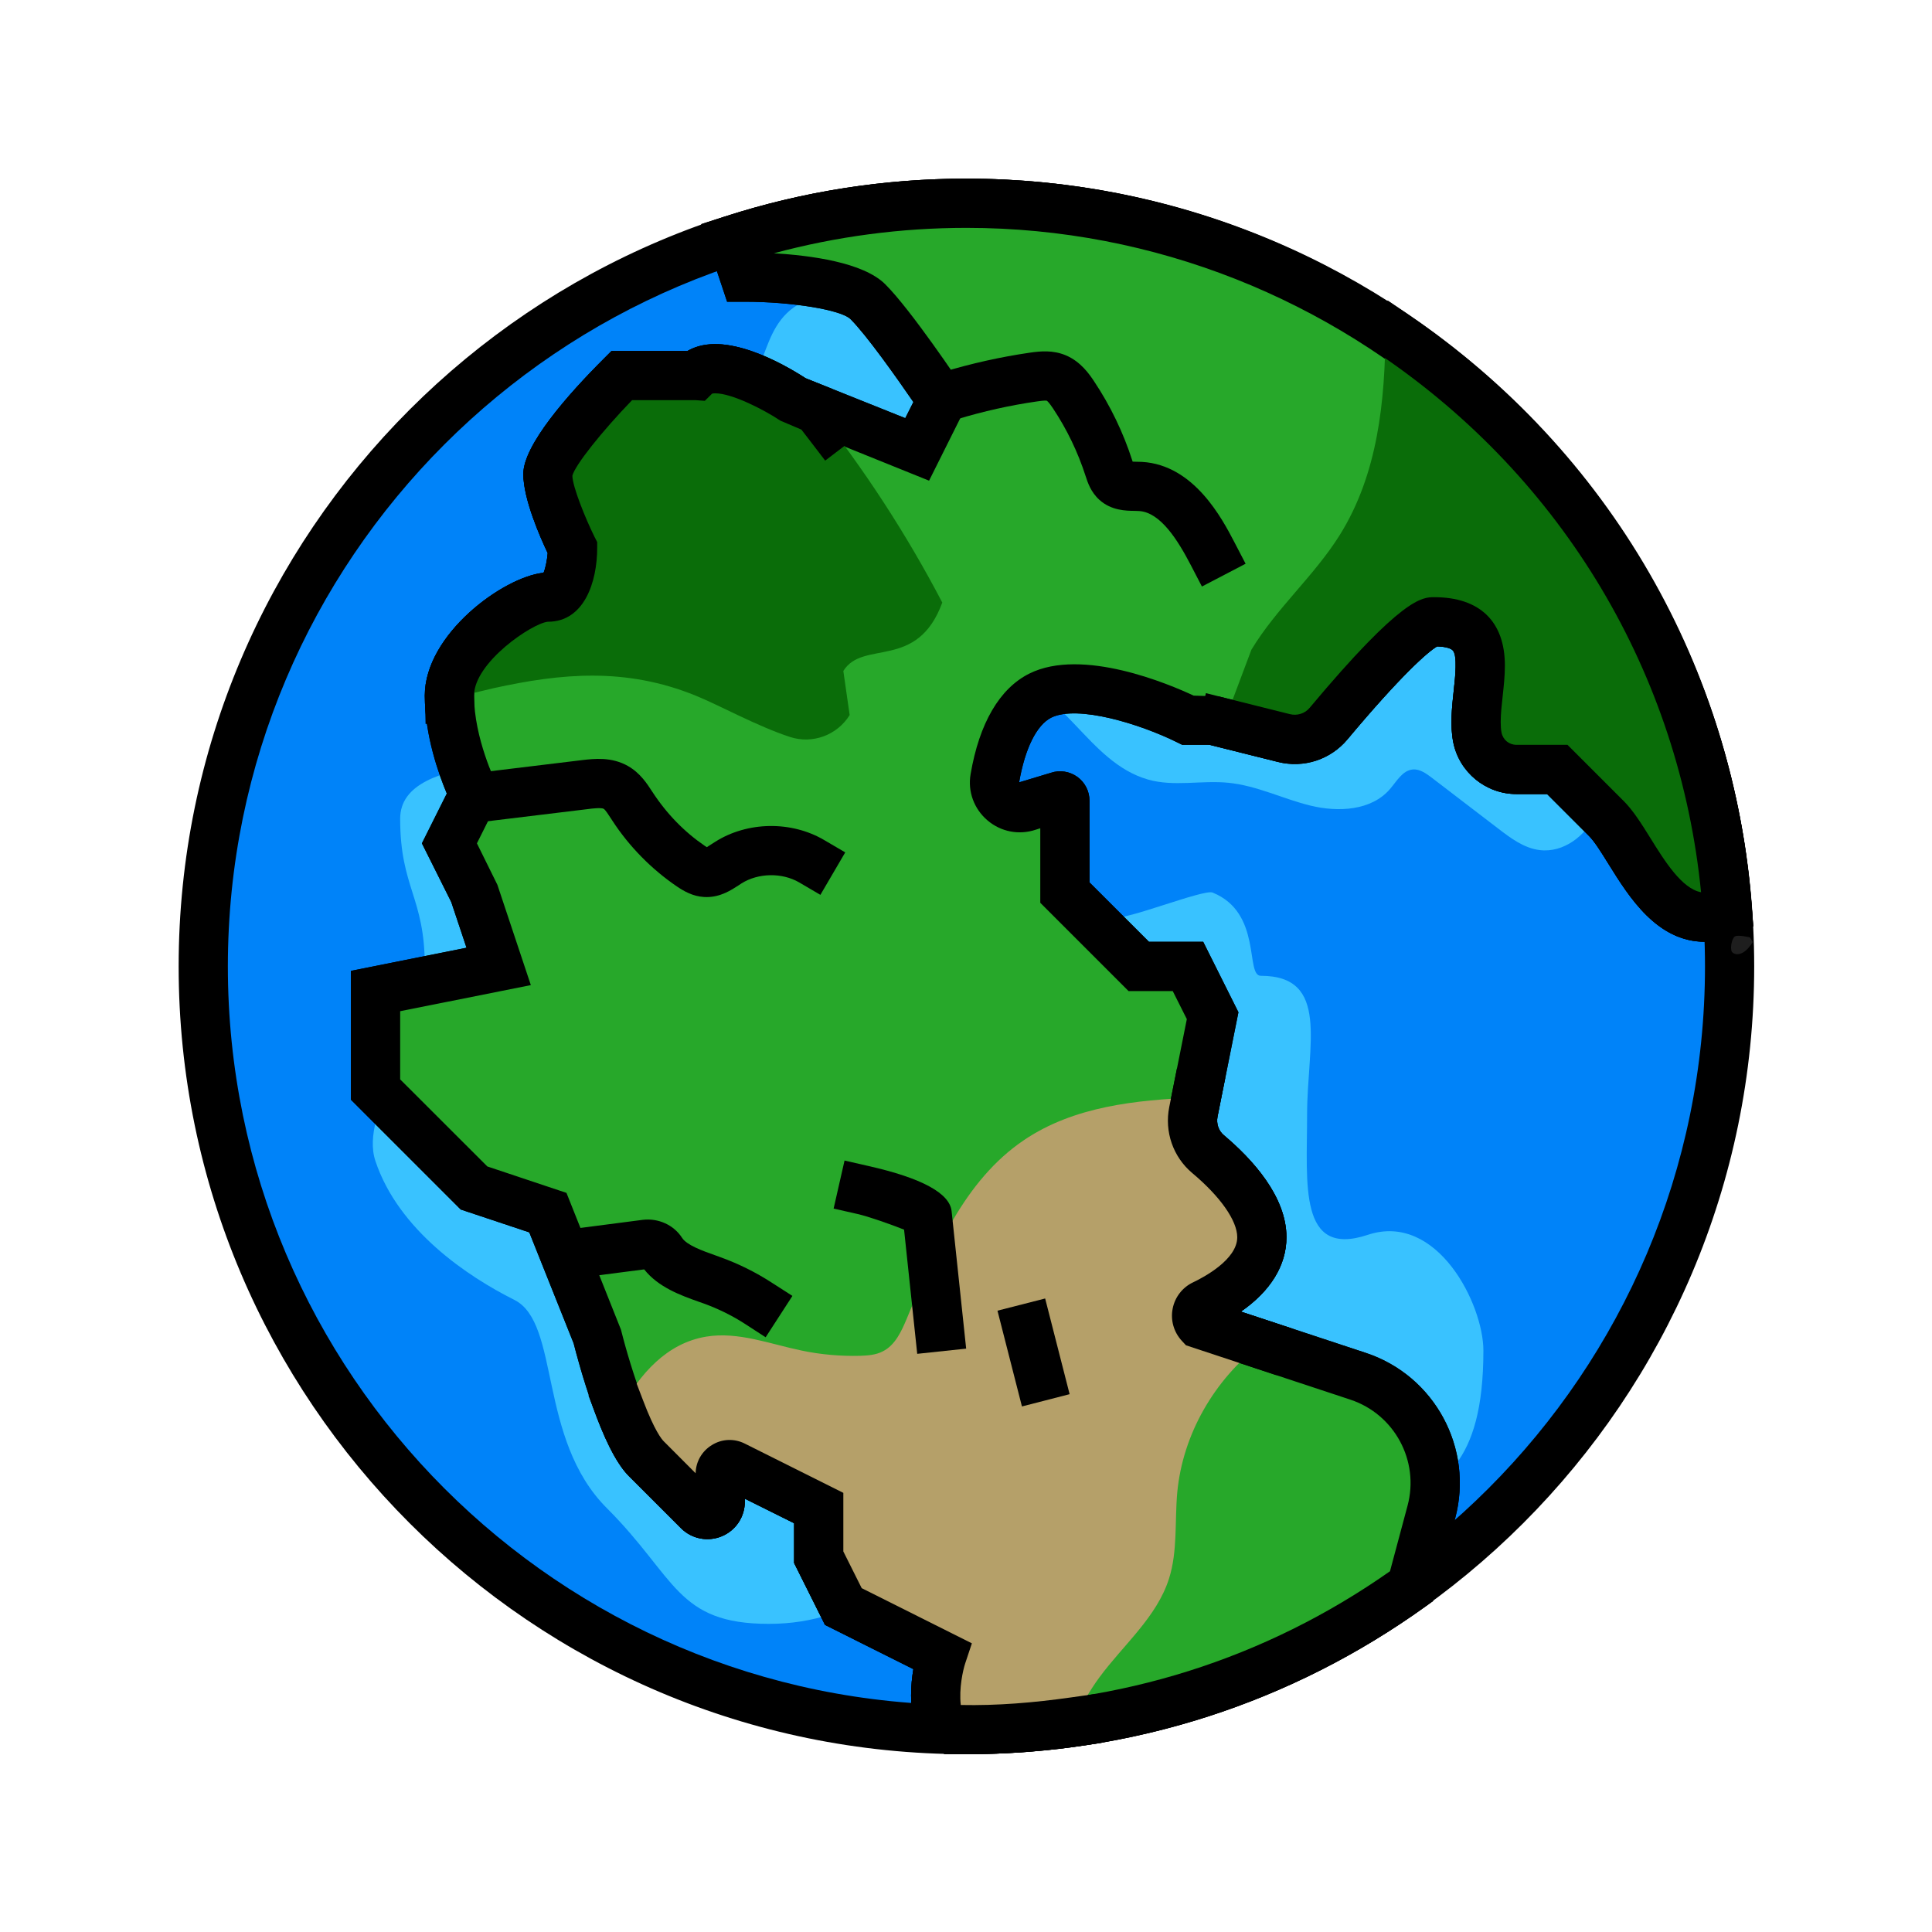 <svg xmlns="http://www.w3.org/2000/svg" xmlns:xlink="http://www.w3.org/1999/xlink" width="500" zoomAndPan="magnify" viewBox="0 0 375 375" height="500" preserveAspectRatio="xMidYMid meet" version="1.0"><defs><clipPath id="e5caa6ee59"><path d="M 34.582 34.582 L 340.582 34.582 L 340.582 340.582 L 34.582 340.582 Z M 34.582 34.582 " clip-rule="nonzero"/></clipPath><clipPath id="b0ec0310d8"><path d="M 68 34.582 L 340.582 34.582 L 340.582 340.582 L 68 340.582 Z M 68 34.582 " clip-rule="nonzero"/></clipPath><clipPath id="6199fd7a02"><path d="M 68 34.582 L 340.582 34.582 L 340.582 340.582 L 68 340.582 Z M 68 34.582 " clip-rule="nonzero"/></clipPath><clipPath id="28b54d22e2"><path d="M 231 58 L 340.582 58 L 340.582 183 L 231 183 Z M 231 58 " clip-rule="nonzero"/></clipPath><clipPath id="b5f087580d"><path d="M 114 267 L 214 267 L 214 340.582 L 114 340.582 Z M 114 267 " clip-rule="nonzero"/></clipPath><clipPath id="bac11df317"><path d="M 335.988 181.602 L 340.211 181.602 L 340.211 185.246 L 335.988 185.246 Z M 335.988 181.602 " clip-rule="nonzero"/></clipPath><clipPath id="3a8391d9c6"><path d="M 340.199 182.852 C 338.324 185.926 336.523 185.324 336.148 184.727 C 335.773 184.051 336.148 182.25 336.676 181.801 C 337.273 181.352 339.676 181.949 339.676 181.949 " clip-rule="nonzero"/></clipPath></defs><path fill="#0083f9" d="M 335.723 187.582 C 335.723 269.398 269.398 335.723 187.582 335.723 C 105.766 335.723 39.441 269.398 39.441 187.582 C 39.441 105.766 105.766 39.441 187.582 39.441 C 269.398 39.441 335.723 105.766 335.723 187.582 " fill-opacity="1" fill-rule="nonzero"/><g clip-path="url(#e5caa6ee59)"><path fill="#000000" d="M 187.582 44.227 C 108.531 44.227 44.227 108.531 44.227 187.582 C 44.227 266.637 108.531 330.938 187.582 330.938 C 266.637 330.938 330.938 266.637 330.938 187.582 C 330.938 108.531 266.637 44.227 187.582 44.227 Z M 187.582 340.488 C 103.266 340.488 34.676 271.898 34.676 187.582 C 34.676 103.266 103.266 34.676 187.582 34.676 C 271.898 34.676 340.488 103.266 340.488 187.582 C 340.488 271.898 271.898 340.488 187.582 340.488 " fill-opacity="1" fill-rule="nonzero"/></g><path fill="#39c2ff" d="M 222.828 151.309 C 227.848 152.75 233.242 151.41 238.441 151.938 C 243.953 152.484 249.02 155.066 254.383 156.375 C 259.766 157.684 266.203 157.352 269.797 153.148 C 271.105 151.641 272.215 149.539 274.219 149.355 C 275.574 149.238 276.801 150.117 277.895 150.945 C 282.199 154.258 286.52 157.551 290.824 160.844 C 293.238 162.699 295.824 164.637 298.852 165 C 303.453 165.582 307.891 162.203 309.746 157.949 C 311.602 153.711 311.32 148.809 310.309 144.289 C 305.672 123.23 287.297 108.23 269.086 96.676 C 241.059 78.91 210.562 65.055 178.727 55.652 C 175.281 54.641 171.723 53.664 168.145 53.961 C 163.691 54.344 159.668 56.645 155.695 58.68 C 146.211 63.516 150.234 75.551 139.805 77.672 C 137.105 80.965 123.43 77.289 124.406 81.43 C 128.363 98.082 137.934 113.348 151.195 124.156 C 165.316 135.68 178.098 128.379 194.039 131.094 C 206.637 133.246 210.992 147.898 222.828 151.309 " fill-opacity="1" fill-rule="nonzero"/><path fill="#39c2ff" d="M 287.926 262.148 C 287.926 253.16 278.953 235.195 265.477 239.684 C 252 244.168 253.707 229.848 253.707 216.355 C 253.707 202.895 258.207 189.402 244.73 189.402 C 241.652 189.402 245.062 177.168 235.363 173.246 C 233.625 172.535 218.129 178.809 216.258 178.031 C 182.816 164.039 132.137 141.211 122.289 144.488 C 108.812 148.977 77.672 145.434 77.672 158.91 C 77.672 172.383 82.453 174.105 82.453 187.582 C 82.453 201.059 69.691 215.828 72.867 225.348 C 77.355 238.82 90.848 247.812 99.82 252.297 C 108.812 256.801 104.309 279.266 117.801 292.742 C 131.277 306.203 131.277 315.191 149.238 315.191 C 167.219 315.191 174.754 304.117 186.707 300.672 C 198.66 297.23 225.609 282.941 225.609 282.941 C 225.609 282.941 261.555 297.23 270.543 292.742 C 279.516 288.242 287.926 284.613 287.926 262.148 " fill-opacity="1" fill-rule="nonzero"/><path fill="#27a82a" d="M 187.582 39.441 C 171.738 39.441 156.492 41.961 142.172 46.562 L 144.57 53.781 C 144.57 53.781 163.691 53.781 168.461 58.566 C 173.246 63.332 182.797 77.672 182.797 77.672 L 178.031 87.238 L 154.141 77.672 C 154.141 77.672 139.805 68.117 135.02 72.902 L 120.68 72.902 C 120.68 72.902 106.344 87.238 106.344 92.008 C 106.344 96.793 111.129 106.344 111.129 106.344 C 111.129 106.344 111.129 115.914 106.344 115.914 C 101.578 115.914 87.238 125.465 87.238 135.02 C 87.238 144.57 92.008 154.125 92.008 154.125 L 87.238 163.691 L 92.008 173.246 L 96.793 187.582 L 72.902 192.367 L 72.902 211.473 L 92.008 230.594 L 106.344 235.363 L 115.914 259.25 C 115.914 259.25 120.68 278.375 125.465 283.156 L 135.547 293.238 C 137.121 294.812 139.805 293.688 139.805 291.469 L 139.805 286.121 C 139.805 284.746 141.227 283.871 142.453 284.48 L 158.91 292.711 L 158.91 302.262 L 163.691 311.832 L 182.797 321.383 C 182.797 321.383 180.598 328.023 182.203 333.77 C 183.18 334.465 183.906 334.992 184.883 335.688 C 218.176 336.285 248.969 325.871 273.969 307.875 L 277.828 293.488 C 280.824 282.312 274.582 270.758 263.605 267.133 L 232.879 256.984 C 231.785 255.793 232.168 253.922 233.625 253.227 C 237.828 251.238 244.93 246.867 244.93 240.148 C 244.93 233.855 238.707 227.562 234.469 223.988 C 232.082 222 231.023 218.855 231.637 215.809 L 235.363 197.137 L 230.594 187.582 L 221.023 187.582 L 206.703 173.246 L 206.703 155.414 C 206.703 154.785 206.074 154.34 205.48 154.539 L 199.535 156.523 C 196.027 157.699 192.484 154.703 193.113 151.043 C 194.105 145.184 196.441 137.75 201.918 135.02 C 211.473 130.234 230.594 139.785 230.594 139.785 L 235.363 139.785 L 249.188 143.246 C 252.398 144.059 255.758 142.98 257.879 140.449 C 263.59 133.613 274.863 120.68 278.375 120.68 C 292.711 120.68 285.062 134.738 286.766 143.164 C 287.512 146.773 290.656 149.355 294.332 149.355 L 302.262 149.355 C 302.262 149.355 307.047 154.125 311.832 158.91 C 316.602 163.691 321.383 178.031 330.938 178.031 C 332.527 178.031 333.969 177.598 335.293 176.938 C 329.844 100.102 265.809 39.441 187.582 39.441 " fill-opacity="1" fill-rule="nonzero"/><g clip-path="url(#b0ec0310d8)"><path fill="#000000" d="M 207.004 159.074 L 206.984 159.074 C 207.004 159.074 207.004 159.074 207.004 159.074 Z M 186.488 330.938 C 186.871 330.938 187.234 330.938 187.598 330.938 C 217.234 330.938 245.578 321.996 269.797 304.977 L 273.207 292.246 C 275.543 283.539 270.66 274.5 262.098 271.668 L 230.195 261.121 L 229.352 260.211 C 227.828 258.539 227.168 256.223 227.613 254.004 C 228.043 251.77 229.535 249.863 231.57 248.906 C 233.59 247.945 240.148 244.5 240.148 240.148 C 240.148 236.934 236.867 232.25 231.387 227.648 C 227.695 224.551 225.992 219.652 226.953 214.867 L 230.363 197.812 L 227.629 192.367 L 219.055 192.367 L 201.918 175.23 L 201.918 160.762 L 201.043 161.043 C 197.781 162.137 194.254 161.457 191.637 159.207 C 189.039 156.973 187.812 153.609 188.395 150.25 C 190.082 140.367 194.023 133.629 199.785 130.746 C 210.082 125.613 226.984 132.816 231.688 135.02 L 236.52 135.168 L 250.344 138.609 C 251.785 138.977 253.258 138.496 254.203 137.387 C 272.164 115.914 276.055 115.914 278.375 115.914 C 283.125 115.914 286.734 117.238 289.086 119.855 C 292.859 124.059 292.23 129.938 291.668 135.117 C 291.387 137.734 291.09 140.414 291.453 142.219 C 291.734 143.609 292.926 144.57 294.332 144.57 L 304.25 144.57 L 315.211 155.531 C 317.031 157.367 318.652 159.953 320.359 162.699 C 323.09 167.102 326.469 172.5 330.176 173.18 C 322.906 100.551 261.055 44.227 187.582 44.227 C 174.934 44.227 162.387 45.883 150.215 49.16 C 157.234 49.574 167.566 50.898 171.84 55.188 C 176.902 60.238 186.375 74.426 186.77 75.02 L 188.312 77.324 L 180.332 93.297 L 151.492 81.66 C 146.477 78.332 139.902 75.699 138.215 76.41 L 136.824 77.801 L 135.02 77.672 L 122.684 77.672 C 116.824 83.73 111.574 90.336 111.098 92.34 C 111.129 94.492 113.68 100.75 115.398 104.207 L 115.914 105.219 L 115.914 106.344 C 115.914 112.965 113.398 120.68 106.344 120.68 C 103.363 120.93 92.008 128.562 92.008 135.02 C 92.008 143.281 96.246 151.922 96.297 152.004 L 97.355 154.125 L 92.57 163.691 L 96.543 171.738 L 103.035 191.207 L 77.672 196.273 L 77.672 209.504 L 94.59 226.406 L 109.953 231.539 L 120.531 258.094 C 122.684 266.684 126.477 277.398 128.844 279.781 L 135.02 285.957 C 135.066 283.703 136.242 281.668 138.164 280.492 C 140.117 279.266 142.52 279.168 144.586 280.211 L 163.691 289.762 L 163.691 301.137 L 167.254 308.258 L 188.641 318.969 L 187.336 322.891 C 186.922 324.148 186.109 327.727 186.488 330.938 Z M 187.598 340.488 C 186.672 340.488 185.727 340.488 184.801 340.473 L 183.312 340.441 L 178.047 336.664 L 177.598 335.059 C 176.492 331.055 176.789 326.914 177.285 323.969 L 160.133 315.391 L 154.141 303.391 L 154.141 295.656 L 144.57 290.891 L 144.57 291.469 C 144.57 294.434 142.816 297.066 140.086 298.191 C 137.371 299.316 134.258 298.703 132.172 296.617 L 122.09 286.535 C 116.789 281.238 112.371 264.781 111.344 260.742 L 102.734 239.203 L 89.426 234.766 L 68.117 213.457 L 68.117 188.445 L 90.551 183.957 L 87.586 175.082 L 81.891 163.691 L 86.727 154.023 C 85.188 150.367 82.453 142.766 82.453 135.02 C 82.453 123.113 97.719 111.957 105.5 111.18 C 105.863 110.383 106.18 108.828 106.312 107.355 C 104.836 104.258 101.578 96.859 101.578 92.008 C 101.578 86.43 110.117 76.691 117.305 69.523 L 118.711 68.117 L 133.445 68.117 C 140.582 63.98 152.152 70.668 156.359 73.414 L 175.711 81.164 L 177.285 78.035 C 173.973 73.215 168.164 65.004 165.082 61.941 C 163.297 60.152 153.711 58.566 144.57 58.566 L 141.129 58.566 L 136.109 43.5 L 140.715 42.027 C 155.863 37.141 171.641 34.676 187.582 34.676 C 267.43 34.676 334.414 97.008 340.059 176.605 L 340.293 179.785 L 337.426 181.207 C 335.324 182.27 333.141 182.797 330.938 182.797 C 321.617 182.797 316.203 174.105 312.246 167.75 C 310.84 165.48 309.516 163.344 308.453 162.285 L 300.293 154.125 L 294.332 154.125 C 288.406 154.125 283.258 149.918 282.082 144.109 C 281.438 140.863 281.801 137.418 282.164 134.09 C 282.461 131.375 282.895 127.27 281.984 126.246 C 281.668 125.895 280.707 125.531 278.953 125.465 C 277.18 126.461 271.867 131.16 261.535 143.512 C 258.227 147.469 253.059 149.156 248.027 147.883 L 234.781 144.57 L 229.469 144.57 L 228.457 144.074 C 221.391 140.566 209.156 136.758 204.055 139.289 C 201.207 140.715 198.941 145.301 197.812 151.855 L 203.973 150 C 205.695 149.406 207.613 149.719 209.105 150.781 C 210.594 151.855 211.473 153.578 211.473 155.414 L 211.473 171.273 L 223.012 182.797 L 233.539 182.797 L 240.379 196.473 L 236.32 216.754 C 236.059 218.094 236.52 219.484 237.531 220.328 C 243.078 225 249.699 232.215 249.699 240.148 C 249.699 245.609 246.602 250.609 240.859 254.582 L 265.113 262.598 C 278.473 267.016 286.09 281.121 282.445 294.73 L 278.141 310.773 L 276.766 311.766 C 250.594 330.59 219.816 340.488 187.598 340.488 " fill-opacity="1" fill-rule="nonzero"/></g><path fill="#27a82a" d="M 187.582 39.441 C 171.738 39.441 156.492 41.961 142.172 46.562 L 144.57 53.781 C 144.57 53.781 163.691 53.781 168.461 58.566 C 173.246 63.332 182.797 77.672 182.797 77.672 L 178.031 87.238 L 154.141 77.672 C 154.141 77.672 139.805 68.117 135.02 72.902 L 120.68 72.902 C 120.68 72.902 106.344 87.238 106.344 92.008 C 106.344 96.793 111.129 106.344 111.129 106.344 C 111.129 106.344 111.129 115.914 106.344 115.914 C 101.578 115.914 87.238 125.465 87.238 135.02 C 87.238 144.57 92.008 154.125 92.008 154.125 L 87.238 163.691 L 92.008 173.246 L 96.793 187.582 L 72.902 192.367 L 72.902 211.473 L 92.008 230.594 L 106.344 235.363 L 115.914 259.25 C 115.914 259.25 120.68 278.375 125.465 283.156 L 135.547 293.238 C 137.121 294.812 139.805 293.688 139.805 291.469 L 139.805 286.121 C 139.805 284.746 141.227 283.871 142.453 284.48 L 158.91 292.711 L 158.91 302.262 L 163.691 311.832 L 182.797 321.383 C 182.797 321.383 180.598 328.023 182.203 333.77 C 183.18 334.465 183.906 334.992 184.883 335.688 C 218.176 336.285 248.969 325.871 273.969 307.875 L 277.828 293.488 C 280.824 282.312 274.582 270.758 263.605 267.133 L 232.879 256.984 C 231.785 255.793 232.168 253.922 233.625 253.227 C 237.828 251.238 244.93 246.867 244.93 240.148 C 244.93 233.855 238.707 227.562 234.469 223.988 C 232.082 222 231.023 218.855 231.637 215.809 L 235.363 197.137 L 230.594 187.582 L 221.023 187.582 L 206.703 173.246 L 206.703 155.414 C 206.703 154.785 206.074 154.34 205.48 154.539 L 199.535 156.523 C 196.027 157.699 192.484 154.703 193.113 151.043 C 194.105 145.184 196.441 137.75 201.918 135.02 C 211.473 130.234 230.594 139.785 230.594 139.785 L 235.363 139.785 L 249.188 143.246 C 252.398 144.059 255.758 142.98 257.879 140.449 C 263.59 133.613 274.863 120.68 278.375 120.68 C 292.711 120.68 285.062 134.738 286.766 143.164 C 287.512 146.773 290.656 149.355 294.332 149.355 L 302.262 149.355 C 302.262 149.355 307.047 154.125 311.832 158.91 C 316.602 163.691 321.383 178.031 330.938 178.031 C 332.527 178.031 333.969 177.598 335.293 176.938 C 329.844 100.102 265.809 39.441 187.582 39.441 " fill-opacity="1" fill-rule="nonzero"/><g clip-path="url(#6199fd7a02)"><path fill="#000000" d="M 207.004 159.074 L 206.984 159.074 C 207.004 159.074 207.004 159.074 207.004 159.074 Z M 186.488 330.938 C 186.871 330.938 187.234 330.938 187.598 330.938 C 217.234 330.938 245.578 321.996 269.797 304.977 L 273.207 292.246 C 275.543 283.539 270.66 274.5 262.098 271.668 L 230.195 261.121 L 229.352 260.211 C 227.828 258.539 227.168 256.223 227.613 254.004 C 228.043 251.77 229.535 249.863 231.57 248.906 C 233.59 247.945 240.148 244.5 240.148 240.148 C 240.148 236.934 236.867 232.25 231.387 227.648 C 227.695 224.551 225.992 219.652 226.953 214.867 L 230.363 197.812 L 227.629 192.367 L 219.055 192.367 L 201.918 175.23 L 201.918 160.762 L 201.043 161.043 C 197.781 162.137 194.254 161.457 191.637 159.207 C 189.039 156.973 187.812 153.609 188.395 150.25 C 190.082 140.367 194.023 133.629 199.785 130.746 C 210.082 125.613 226.984 132.816 231.688 135.02 L 236.52 135.168 L 250.344 138.609 C 251.785 138.977 253.258 138.496 254.203 137.387 C 272.164 115.914 276.055 115.914 278.375 115.914 C 283.125 115.914 286.734 117.238 289.086 119.855 C 292.859 124.059 292.23 129.938 291.668 135.117 C 291.387 137.734 291.09 140.414 291.453 142.219 C 291.734 143.609 292.926 144.57 294.332 144.57 L 304.25 144.57 L 315.211 155.531 C 317.031 157.367 318.652 159.953 320.359 162.699 C 323.09 167.102 326.469 172.5 330.176 173.18 C 322.906 100.551 261.055 44.227 187.582 44.227 C 174.934 44.227 162.387 45.883 150.215 49.16 C 157.234 49.574 167.566 50.898 171.84 55.188 C 176.902 60.238 186.375 74.426 186.77 75.02 L 188.312 77.324 L 180.332 93.297 L 151.492 81.66 C 146.477 78.332 139.902 75.699 138.215 76.41 L 136.824 77.801 L 135.02 77.672 L 122.684 77.672 C 116.824 83.73 111.574 90.336 111.098 92.34 C 111.129 94.492 113.68 100.75 115.398 104.207 L 115.914 105.219 L 115.914 106.344 C 115.914 112.965 113.398 120.68 106.344 120.68 C 103.363 120.93 92.008 128.562 92.008 135.02 C 92.008 143.281 96.246 151.922 96.297 152.004 L 97.355 154.125 L 92.57 163.691 L 96.543 171.738 L 103.035 191.207 L 77.672 196.273 L 77.672 209.504 L 94.59 226.406 L 109.953 231.539 L 120.531 258.094 C 122.684 266.684 126.477 277.398 128.844 279.781 L 135.02 285.957 C 135.066 283.703 136.242 281.668 138.164 280.492 C 140.117 279.266 142.52 279.168 144.586 280.211 L 163.691 289.762 L 163.691 301.137 L 167.254 308.258 L 188.641 318.969 L 187.336 322.891 C 186.922 324.148 186.109 327.727 186.488 330.938 Z M 187.598 340.488 C 186.672 340.488 185.727 340.488 184.801 340.473 L 183.312 340.441 L 178.047 336.664 L 177.598 335.059 C 176.492 331.055 176.789 326.914 177.285 323.969 L 160.133 315.391 L 154.141 303.391 L 154.141 295.656 L 144.57 290.891 L 144.57 291.469 C 144.57 294.434 142.816 297.066 140.086 298.191 C 137.371 299.316 134.258 298.703 132.172 296.617 L 122.09 286.535 C 116.789 281.238 112.371 264.781 111.344 260.742 L 102.734 239.203 L 89.426 234.766 L 68.117 213.457 L 68.117 188.445 L 90.551 183.957 L 87.586 175.082 L 81.891 163.691 L 86.727 154.023 C 85.188 150.367 82.453 142.766 82.453 135.02 C 82.453 123.113 97.719 111.957 105.5 111.18 C 105.863 110.383 106.18 108.828 106.312 107.355 C 104.836 104.258 101.578 96.859 101.578 92.008 C 101.578 86.43 110.117 76.691 117.305 69.523 L 118.711 68.117 L 133.445 68.117 C 140.582 63.98 152.152 70.668 156.359 73.414 L 175.711 81.164 L 177.285 78.035 C 173.973 73.215 168.164 65.004 165.082 61.941 C 163.297 60.152 153.711 58.566 144.57 58.566 L 141.129 58.566 L 136.109 43.5 L 140.715 42.027 C 155.863 37.141 171.641 34.676 187.582 34.676 C 267.43 34.676 334.414 97.008 340.059 176.605 L 340.293 179.785 L 337.426 181.207 C 335.324 182.27 333.141 182.797 330.938 182.797 C 321.617 182.797 316.203 174.105 312.246 167.75 C 310.84 165.48 309.516 163.344 308.453 162.285 L 300.293 154.125 L 294.332 154.125 C 288.406 154.125 283.258 149.918 282.082 144.109 C 281.438 140.863 281.801 137.418 282.164 134.09 C 282.461 131.375 282.895 127.27 281.984 126.246 C 281.668 125.895 280.707 125.531 278.953 125.465 C 277.18 126.461 271.867 131.16 261.535 143.512 C 258.227 147.469 253.059 149.156 248.027 147.883 L 234.781 144.57 L 229.469 144.57 L 228.457 144.074 C 221.391 140.566 209.156 136.758 204.055 139.289 C 201.207 140.715 198.941 145.301 197.812 151.855 L 203.973 150 C 205.695 149.406 207.613 149.719 209.105 150.781 C 210.594 151.855 211.473 153.578 211.473 155.414 L 211.473 171.273 L 223.012 182.797 L 233.539 182.797 L 240.379 196.473 L 236.32 216.754 C 236.059 218.094 236.52 219.484 237.531 220.328 C 243.078 225 249.699 232.215 249.699 240.148 C 249.699 245.609 246.602 250.609 240.859 254.582 L 265.113 262.598 C 278.473 267.016 286.09 281.121 282.445 294.73 L 278.141 310.773 L 276.766 311.766 C 250.594 330.59 219.816 340.488 187.598 340.488 " fill-opacity="1" fill-rule="nonzero"/></g><path fill="#000000" d="M 148.609 259.566 L 144.605 256.969 C 142.121 255.359 139.422 254.035 136.609 253.012 L 135.664 252.68 C 132.121 251.422 127.785 249.863 125.035 246.387 L 110.945 248.211 L 109.723 238.723 L 124.754 236.77 C 127.785 236.406 130.781 237.762 132.387 240.262 C 133.297 241.688 136.395 242.797 138.875 243.672 L 139.871 244.035 C 143.363 245.297 146.691 246.949 149.785 248.953 L 153.809 251.535 L 148.609 259.566 " fill-opacity="1" fill-rule="nonzero"/><path fill="#000000" d="M 233.293 113.844 L 231.09 109.605 C 228.625 104.887 225.262 99.441 221.09 99.191 L 220.262 99.16 C 218.559 99.145 215.711 99.109 213.395 97.023 C 211.719 95.5 211.109 93.629 210.711 92.387 C 209.203 87.719 207.086 83.332 204.402 79.293 C 203.625 78.133 203.293 77.836 203.16 77.77 C 202.863 77.703 201.672 77.852 201.273 77.918 C 196.059 78.664 190.844 79.84 185.762 81.379 L 181.191 82.754 L 178.426 73.613 L 182.98 72.223 C 188.527 70.551 194.223 69.277 199.918 68.449 C 201.969 68.152 204.371 67.934 206.82 68.945 C 209.801 70.172 211.523 72.754 212.352 73.996 C 215.527 78.762 218.027 83.945 219.781 89.406 C 219.816 89.473 219.832 89.539 219.848 89.605 C 220.543 89.641 221.09 89.625 221.672 89.656 C 231.77 90.234 237.234 100.715 239.566 105.184 L 241.77 109.422 L 233.293 113.844 " fill-opacity="1" fill-rule="nonzero"/><path fill="#000000" d="M 137.152 174.121 C 136.988 174.121 136.805 174.121 136.641 174.105 C 134.488 173.973 132.801 173.012 131.426 172.086 C 126.477 168.727 122.121 164.305 118.859 159.289 L 118.578 158.859 C 118.148 158.195 117.504 157.188 117.172 156.988 C 116.691 156.723 114.836 156.938 114.141 157.039 L 88.629 160.133 L 87.473 150.629 L 113 147.535 C 115.27 147.27 118.695 146.855 121.906 148.695 C 124.258 150.035 125.613 152.137 126.609 153.676 C 129.438 158.016 132.883 161.508 136.789 164.172 C 136.957 164.289 137.09 164.371 137.188 164.438 C 137.469 164.273 137.832 164.023 138.113 163.844 L 138.844 163.379 C 145.086 159.438 153.562 159.305 159.934 163.031 L 164.059 165.449 L 159.238 173.691 L 155.117 171.273 C 151.789 169.34 147.188 169.422 143.941 171.457 L 143.363 171.84 C 141.957 172.75 139.887 174.121 137.152 174.121 " fill-opacity="1" fill-rule="nonzero"/><path fill="#0a6d09" d="M 87.273 135.613 C 87.273 135.414 87.238 135.219 87.238 135.02 C 87.238 125.465 101.578 115.914 106.344 115.914 C 111.129 115.914 111.129 106.344 111.129 106.344 C 111.129 106.344 106.344 96.793 106.344 92.008 C 106.344 87.238 120.68 72.902 120.68 72.902 L 135.02 72.902 C 139.805 68.117 154.141 77.672 154.141 77.672 L 158.512 79.426 C 167.781 91.129 175.977 103.711 182.898 116.957 C 178.031 130.234 167.5 124.074 163.691 130.234 L 164.918 138.793 C 162.5 142.699 157.715 144.473 153.344 143.047 C 146.891 140.93 139.605 136.871 135.02 135.02 C 121.41 129.488 108.91 130.699 95.863 133.562 L 87.273 135.613 " fill-opacity="1" fill-rule="nonzero"/><path fill="#000000" d="M 82.605 140.516 L 82.453 135.02 C 82.453 123.113 97.719 111.957 105.5 111.18 C 105.863 110.383 106.18 108.828 106.312 107.355 C 104.836 104.258 101.578 96.859 101.578 92.008 C 101.578 86.43 110.117 76.691 117.305 69.523 L 118.711 68.117 L 133.461 68.117 C 134.77 67.371 136.523 66.777 138.844 66.777 C 145.582 66.777 154.156 71.992 156.359 73.414 L 161.457 75.453 L 162.254 76.445 C 163.129 77.57 164.008 78.68 164.867 79.824 L 167.766 83.613 L 160.168 89.406 L 157.27 85.617 C 156.707 84.871 156.129 84.125 155.547 83.383 L 151.492 81.66 C 148.164 79.441 142.039 76.344 138.844 76.344 C 138.395 76.344 138.215 76.41 138.215 76.41 L 136.805 77.801 L 135.02 77.672 L 122.684 77.672 C 116.824 83.73 111.574 90.336 111.098 92.34 C 111.129 94.492 113.68 100.75 115.398 104.207 L 115.914 105.219 L 115.914 106.344 C 115.914 112.965 113.398 120.68 106.344 120.68 C 103.363 120.93 92.008 128.562 92.008 135.02 L 92.156 140.285 L 82.605 140.516 " fill-opacity="1" fill-rule="nonzero"/><path fill="#b5a069" d="M 176.027 255.891 C 174.984 258.391 173.758 261.105 171.324 262.312 C 170 262.992 168.461 263.109 166.973 263.16 C 163.164 263.258 159.34 262.926 155.613 262.148 C 149.453 260.875 143.297 258.426 137.105 259.434 C 129.457 260.691 124.242 266.57 120.383 273.605 C 121.906 277.629 123.68 281.371 125.465 283.156 L 135.547 293.238 C 137.121 294.812 139.805 293.688 139.805 291.469 L 139.805 286.121 C 139.805 284.746 141.227 283.871 142.453 284.48 L 158.91 292.711 L 158.91 302.262 L 163.691 311.832 L 182.797 321.383 C 182.797 321.383 180.598 328.023 182.203 333.77 C 183.18 334.465 183.906 334.992 184.883 335.688 C 192.914 335.836 200.777 335.309 208.477 334.215 C 209.766 331.188 211.406 328.289 213.359 325.621 C 218.027 319.266 224.52 313.918 226.902 306.418 C 228.605 301.055 227.996 295.262 228.508 289.664 C 229.566 278.375 235.727 267.777 244.699 260.891 L 232.879 256.984 C 231.785 255.793 232.168 253.922 233.625 253.227 C 237.828 251.238 244.93 246.867 244.93 240.148 C 244.93 233.855 238.707 227.562 234.469 223.988 C 232.082 222 231.023 218.855 231.637 215.809 L 232.184 213.027 C 220.43 213.492 208.41 214.766 198.758 221.289 C 187.152 229.121 181.375 242.93 176.027 255.891 " fill-opacity="1" fill-rule="nonzero"/><path fill="#0a6d09" d="M 237.547 140.348 L 249.188 143.246 C 252.398 144.059 255.758 142.98 257.879 140.449 C 263.59 133.613 274.863 120.68 278.375 120.68 C 292.711 120.68 285.062 134.738 286.766 143.164 C 287.512 146.773 290.656 149.355 294.332 149.355 L 302.262 149.355 C 302.262 149.355 307.047 154.125 311.832 158.91 C 316.602 163.691 321.383 178.031 330.938 178.031 C 332.527 178.031 333.969 177.598 335.293 176.938 C 331.93 129.621 306.352 88.465 268.922 63.812 C 268.871 77.902 267.414 92.059 260.047 103.844 C 255.078 111.793 247.746 118.066 242.895 126.113 L 237.547 140.348 " fill-opacity="1" fill-rule="nonzero"/><g clip-path="url(#28b54d22e2)"><path fill="#000000" d="M 330.938 182.797 C 321.617 182.797 316.203 174.105 312.246 167.75 C 310.84 165.48 309.516 163.344 308.453 162.285 L 300.293 154.125 L 294.332 154.125 C 288.406 154.125 283.258 149.918 282.082 144.109 C 281.852 142.914 281.734 141.609 281.734 140.133 C 281.734 138.113 281.949 136.062 282.164 134.09 C 282.348 132.402 282.547 130.746 282.547 129.191 C 282.547 126.527 282.547 125.547 278.953 125.465 C 277.199 126.441 271.883 131.145 261.535 143.512 C 258.293 147.402 252.895 149.105 248.027 147.883 L 231.754 143.809 L 234.07 134.539 L 250.344 138.609 C 251.77 138.977 253.293 138.496 254.203 137.387 C 272.164 115.914 276.055 115.914 278.375 115.914 C 287.23 115.914 292.098 120.633 292.098 129.191 C 292.098 131.16 291.883 133.18 291.668 135.117 C 291.484 136.824 291.285 138.527 291.285 140.133 C 291.285 140.863 291.32 141.574 291.453 142.219 C 291.734 143.609 292.926 144.57 294.332 144.57 L 304.25 144.57 L 315.211 155.531 C 317.031 157.367 318.652 159.953 320.359 162.699 C 323.09 167.102 326.469 172.516 330.176 173.18 C 325.969 130.828 303.453 93 267.941 68.895 L 263.988 66.215 L 269.352 58.316 L 273.309 61 C 312.395 87.539 336.73 129.672 340.059 176.605 L 340.293 179.785 L 337.426 181.207 C 335.324 182.27 333.141 182.797 330.938 182.797 " fill-opacity="1" fill-rule="nonzero"/></g><g clip-path="url(#b5f087580d)"><path fill="#000000" d="M 138.926 289.863 L 138.977 289.863 Z M 187.449 340.488 C 186.555 340.488 185.68 340.488 184.801 340.473 L 183.312 340.441 L 178.047 336.684 L 177.598 335.059 C 176.492 331.055 176.789 326.914 177.285 323.969 L 160.133 315.391 L 154.141 303.391 L 154.141 295.656 L 144.57 290.891 L 144.57 291.469 C 144.57 294.434 142.816 297.066 140.086 298.191 C 137.371 299.316 134.258 298.703 132.172 296.617 L 122.09 286.535 C 120.004 284.449 118.051 280.891 115.914 275.309 L 114.207 270.84 L 123.148 267.445 L 124.852 271.898 C 127.055 277.711 128.461 279.398 128.844 279.766 L 135.02 285.957 C 135.066 283.703 136.242 281.668 138.164 280.492 C 140.117 279.266 142.52 279.168 144.586 280.211 L 163.691 289.762 L 163.691 301.137 L 167.254 308.258 L 188.641 318.969 L 187.336 322.891 C 186.922 324.148 186.109 327.727 186.488 330.938 C 193.543 331.086 200.66 330.492 207.797 329.48 L 212.531 328.816 L 213.871 338.289 L 209.137 338.949 C 201.871 339.977 194.602 340.488 187.449 340.488 " fill-opacity="1" fill-rule="nonzero"/></g><path fill="#000000" d="M 247.73 266.918 L 230.195 261.121 L 229.352 260.211 C 227.828 258.539 227.168 256.223 227.613 254.004 C 228.043 251.77 229.535 249.863 231.57 248.906 C 233.59 247.945 240.148 244.5 240.148 240.148 C 240.148 236.934 236.867 232.25 231.387 227.664 C 227.695 224.551 225.992 219.652 226.953 214.867 L 228.441 207.398 L 237.812 209.27 L 236.32 216.738 C 236.059 218.094 236.52 219.484 237.531 220.328 C 243.078 225 249.699 232.215 249.699 240.148 C 249.699 245.609 246.602 250.609 240.859 254.582 L 250.742 257.844 L 247.73 266.918 " fill-opacity="1" fill-rule="nonzero"/><path fill="#000000" d="M 178.031 262.777 L 175.48 238.672 C 172.914 237.648 168.527 236.105 166.473 235.645 L 161.805 234.582 L 163.926 225.262 L 168.578 226.324 C 178.906 228.656 184.32 231.605 184.703 235.062 L 187.531 261.77 L 178.031 262.777 " fill-opacity="1" fill-rule="nonzero"/><path fill="#000000" d="M 198.359 272.992 L 193.609 254.402 L 202.863 252.035 L 207.613 270.609 L 198.359 272.992 " fill-opacity="1" fill-rule="nonzero"/><g clip-path="url(#bac11df317)"><g clip-path="url(#3a8391d9c6)"><path fill="#1e1e1e" d="M 333.148 178.801 L 343.281 178.801 L 343.281 188.625 L 333.148 188.625 Z M 333.148 178.801 " fill-opacity="1" fill-rule="nonzero"/></g></g></svg>